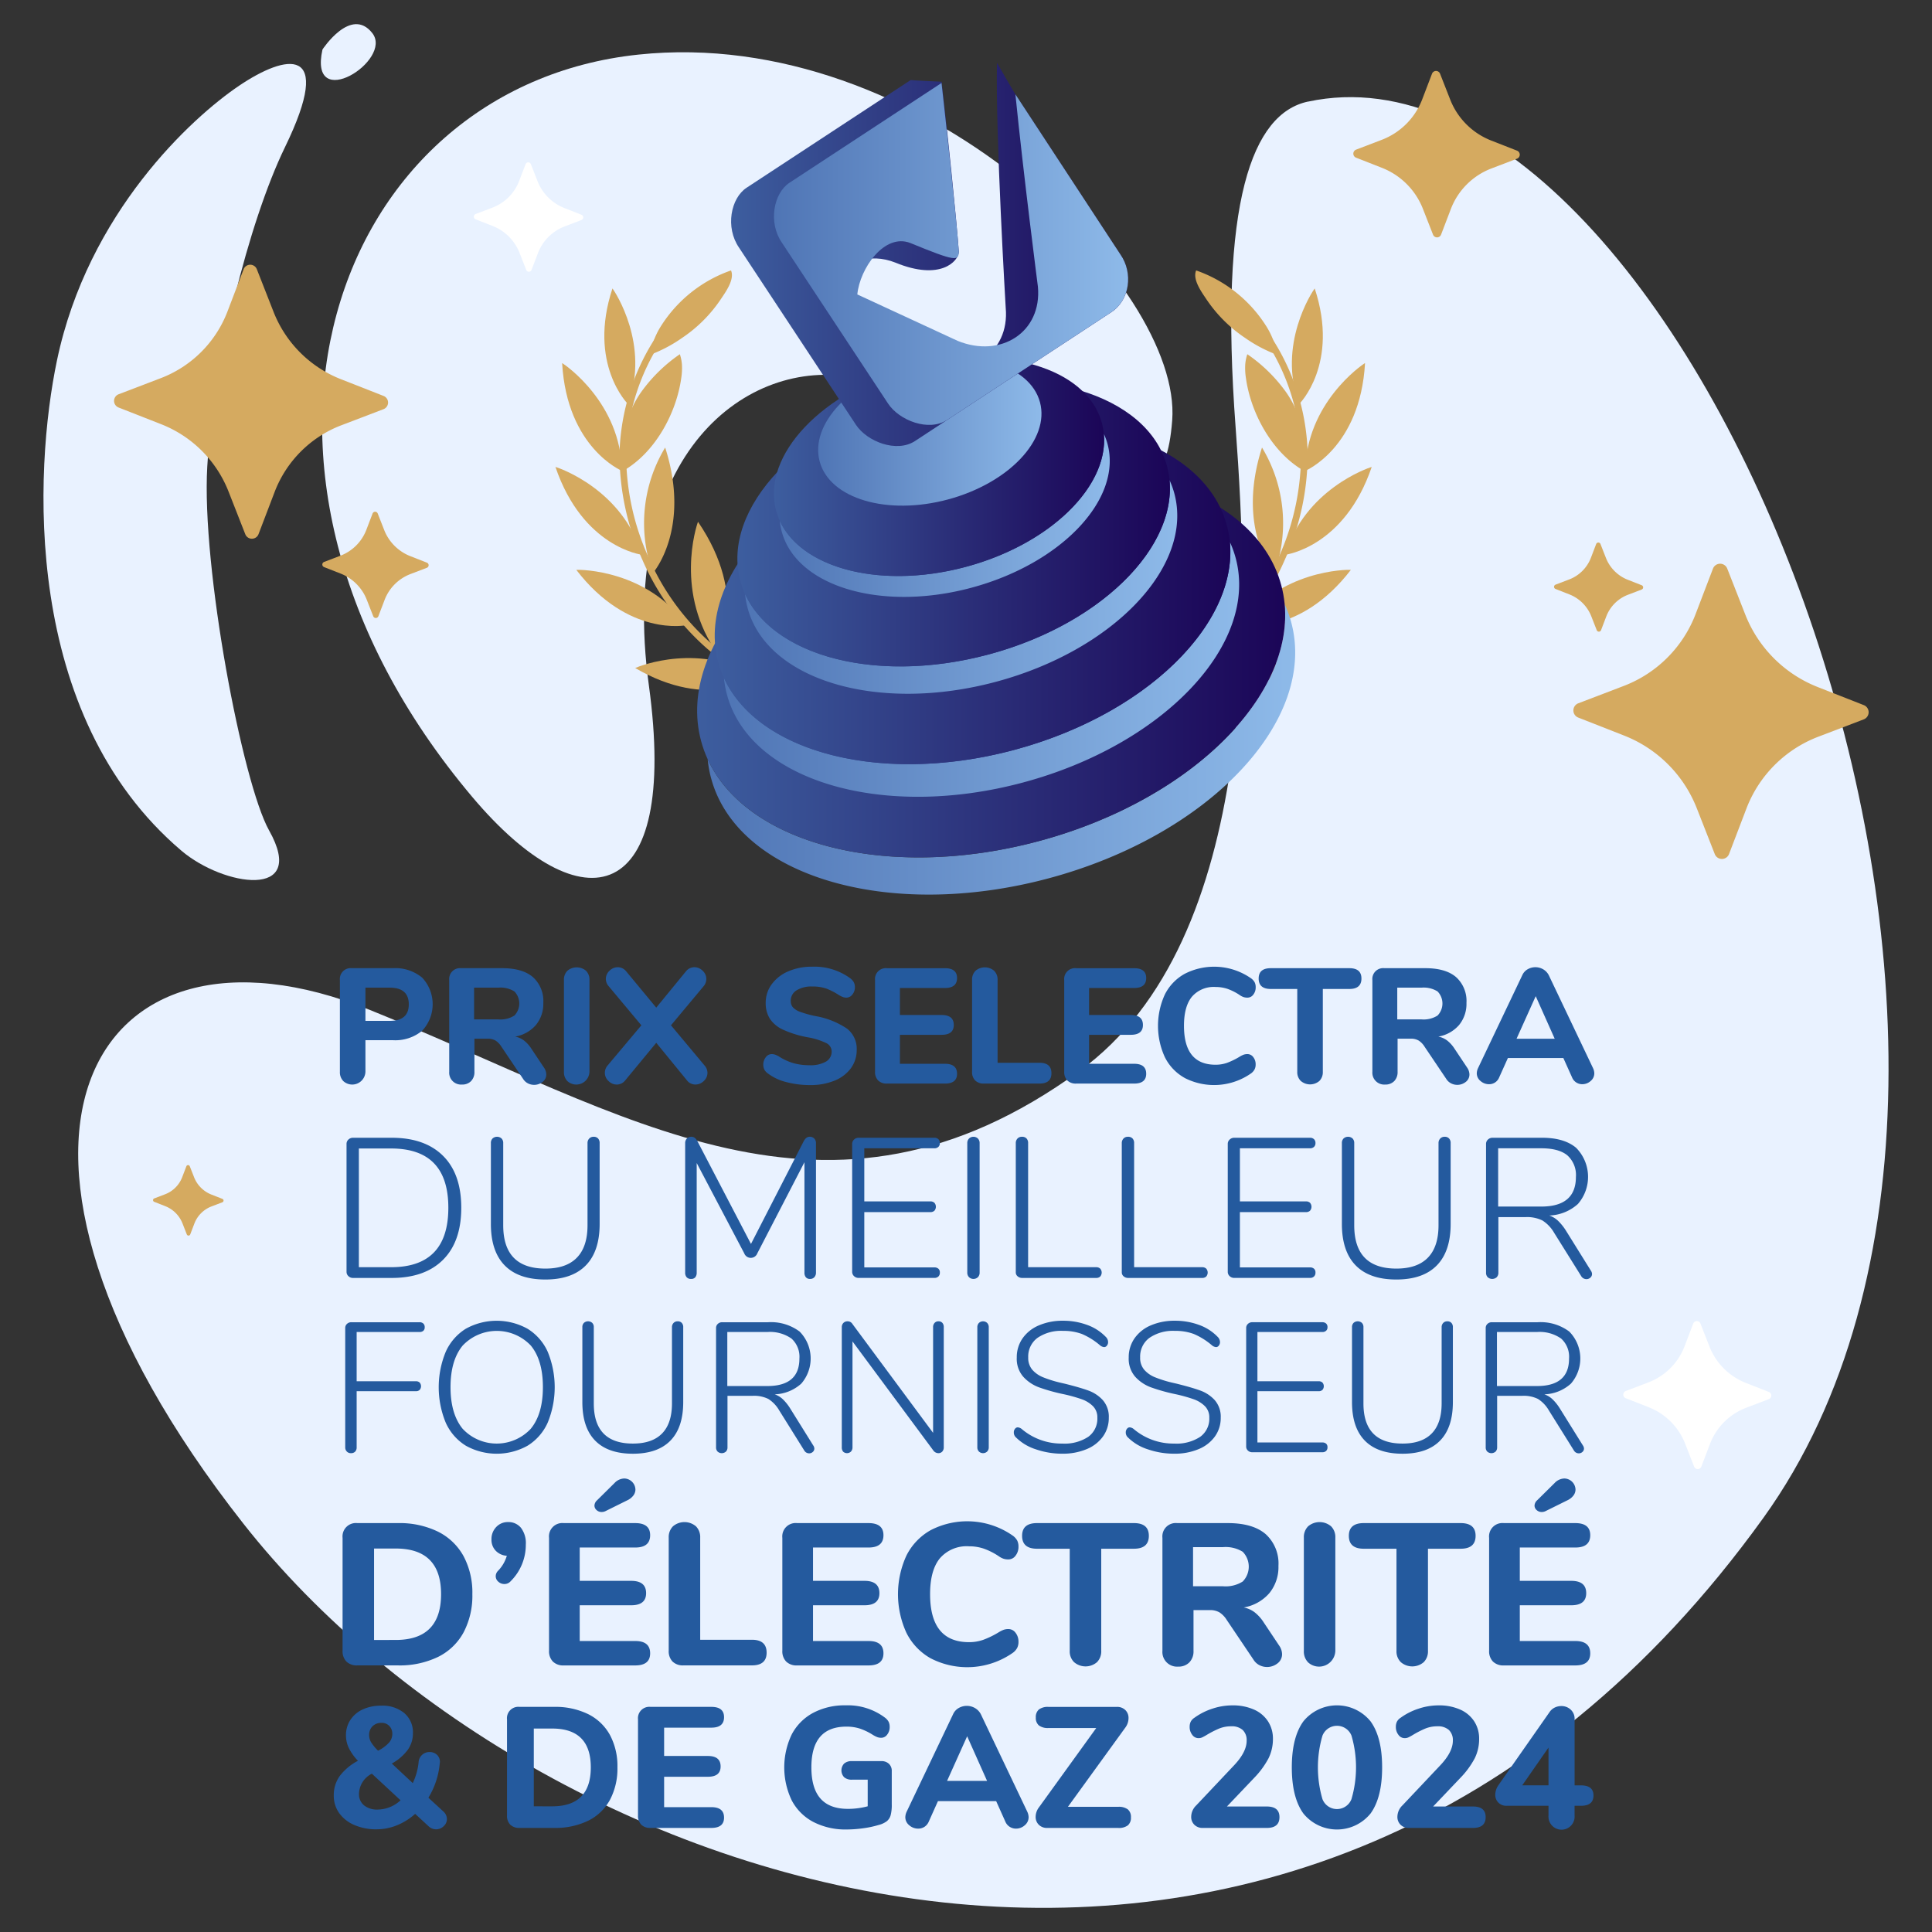 <?xml version="1.0" encoding="UTF-8"?>
<svg xmlns="http://www.w3.org/2000/svg" xmlns:xlink="http://www.w3.org/1999/xlink" id="Calque_1" data-name="Calque 1" viewBox="0 0 400 400">
  <rect x="0" y="0" width="400" height="400" fill="#333333" stroke="none"/>
  <defs>
    <style>.cls-1{fill:#e9f2ff;}.cls-2{fill:#d5aa60;}.cls-3{fill:url(#Dégradé_sans_nom_5);}.cls-4{fill:url(#Dégradé_sans_nom_7);}.cls-5{fill:url(#Dégradé_sans_nom_5-2);}.cls-6{fill:url(#Dégradé_sans_nom_7-2);}.cls-7{fill:url(#Dégradé_sans_nom_5-3);}.cls-8{fill:url(#Dégradé_sans_nom_7-3);}.cls-9{fill:url(#Dégradé_sans_nom_5-4);}.cls-10{fill:url(#Dégradé_sans_nom_7-4);}.cls-11{fill:url(#Dégradé_sans_nom_5-5);}.cls-12{fill:url(#Dégradé_sans_nom_7-5);}.cls-13{fill:url(#Dégradé_sans_nom_5-6);}.cls-14{fill:#245a9e;}.cls-15{fill:#fff;}</style>
    <linearGradient id="Dégradé_sans_nom_5" x1="146.515" y1="155.146" x2="268.155" y2="155.146" gradientUnits="userSpaceOnUse">
      <stop offset="0" stop-color="#4f75b5"></stop>
      <stop offset="1" stop-color="#8ebae9"></stop>
    </linearGradient>
    <linearGradient id="Dégradé_sans_nom_7" x1="144.334" y1="137.274" x2="266.085" y2="137.274" gradientUnits="userSpaceOnUse">
      <stop offset="0" stop-color="#3d5e9f"></stop>
      <stop offset="1" stop-color="#1b0557"></stop>
    </linearGradient>
    <linearGradient id="Dégradé_sans_nom_5-2" x1="149.887" y1="138.596" x2="256.547" y2="138.596" xlink:href="#Dégradé_sans_nom_5"></linearGradient>
    <linearGradient id="Dégradé_sans_nom_7-2" x1="147.975" y1="122.924" x2="254.732" y2="122.924" xlink:href="#Dégradé_sans_nom_7"></linearGradient>
    <linearGradient id="Dégradé_sans_nom_5-3" x1="154.271" y1="121.519" x2="243.742" y2="121.519" xlink:href="#Dégradé_sans_nom_5"></linearGradient>
    <linearGradient id="Dégradé_sans_nom_7-3" x1="152.667" y1="108.373" x2="242.219" y2="108.373" xlink:href="#Dégradé_sans_nom_7"></linearGradient>
    <linearGradient id="Dégradé_sans_nom_5-4" x1="161.447" y1="106.694" x2="229.762" y2="106.694" xlink:href="#Dégradé_sans_nom_5"></linearGradient>
    <linearGradient id="Dégradé_sans_nom_7-4" x1="160.222" y1="96.656" x2="228.6" y2="96.656" xlink:href="#Dégradé_sans_nom_7"></linearGradient>
    <linearGradient id="Dégradé_sans_nom_5-5" x1="169.385" y1="89.407" x2="215.625" y2="89.407" xlink:href="#Dégradé_sans_nom_5"></linearGradient>
    <linearGradient id="Dégradé_sans_nom_7-5" x1="151.367" y1="52.672" x2="233.567" y2="52.672" xlink:href="#Dégradé_sans_nom_7"></linearGradient>
    <linearGradient id="Dégradé_sans_nom_5-6" x1="160.241" y1="52.575" x2="233.567" y2="52.575" xlink:href="#Dégradé_sans_nom_5"></linearGradient>
  </defs>
  <title>400x400_prix-selectra-2024</title>
  <path class="cls-1" d="M270.8,21.031C259.3,23.5,252.311,41.571,255.829,88.6c2.79,37.275,5.212,105.918-32.356,133.158-52.265,37.9-93.346,8.932-146.914-12.67-58.011-23.394-87.939,27.8-26.158,106.378s219.62,130.921,314.7-1.225c70.329-97.753-16.522-309.891-94.293-293.2"></path>
  <path class="cls-1" d="M11.794,74.627c-4.746,22.661-7.334,73.4,25.785,101.518,8.668,7.358,26.223,10.186,18.136-4.208-5.5-9.79-14.03-54.5-12.8-75.35S51.386,46.142,59,30.473c10.388-21.366.22-19.29-9.525-12.708S18.208,44,11.794,74.627"></path>
  <path class="cls-1" d="M66.766,10.246s5.89-9.021,10.31-3.4-13.276,16.765-10.31,3.4"></path>
  <path class="cls-1" d="M134.342,141.89C127.73,93.6,155.033,73.908,176.834,78.164c47.519,9.279,63.723,36.565,65.856,8.876S190.6,5.13,132.158,11.305C69.124,17.965,40.112,96.576,97.774,164.994c22.786,27.034,42.85,22.776,36.568-23.1"></path>
  <path class="cls-2" d="M223.637,142.6a.685.685,0,0,1,.345-1.322c9.893,1.763,19.46-.994,27.667-7.974a50.36,50.36,0,0,0,13.115-17.99,51.883,51.883,0,0,0,4.6-21.561A44.843,44.843,0,0,0,261.69,70a.685.685,0,0,1,1.147-.751,46.208,46.208,0,0,1,7.9,24.483,53.261,53.261,0,0,1-4.721,22.136,51.736,51.736,0,0,1-13.48,18.479c-8.529,7.254-18.486,10.117-28.8,8.28A.69.69,0,0,1,223.637,142.6Z"></path>
  <path class="cls-2" d="M234.807,142.315s-2.715-12.014,11.09-22.979C245.973,120.2,246.1,134.044,234.807,142.315Z"></path>
  <path class="cls-2" d="M242.05,140.327s10.216,6.88,25.436-2.018C266.7,137.923,253.849,132.791,242.05,140.327Z"></path>
  <path class="cls-2" d="M256.885,129.44s12.056,2.521,22.8-11.46C278.813,117.917,264.972,118.011,256.885,129.44Z"></path>
  <path class="cls-2" d="M266.1,114.854s12.226-1.488,17.9-18.178C283.156,96.9,270.081,101.432,266.1,114.854Z"></path>
  <path class="cls-2" d="M270.238,97.481s11.38-4.71,12.378-22.312C281.863,75.607,270.481,83.482,270.238,97.481Z"></path>
  <path class="cls-2" d="M268.981,83.659s8.387-8.305,3.215-23.942C271.684,60.377,264.383,71.428,268.981,83.659Z"></path>
  <path class="cls-2" d="M250.292,135.547s-6.5-11.877,4.193-27.515C254.841,108.922,259.428,122.928,250.292,135.547Z"></path>
  <path class="cls-2" d="M263.831,118.658s-7.986-9.073-2.546-26A30.269,30.269,0,0,1,263.831,118.658Z"></path>
  <path class="cls-2" d="M266.2,81.1a32.352,32.352,0,0,0-7.957-7.763,8.775,8.775,0,0,0-.433,2.177,13.34,13.34,0,0,0,.144,2.749c1.009,7.276,5.379,15.352,11.89,19.144a13.64,13.64,0,0,0,.131-2.881A20.732,20.732,0,0,0,266.2,81.1Z"></path>
  <path class="cls-2" d="M262.186,67.567A28.082,28.082,0,0,0,247.651,55.99c-.792,1.827,1.08,4.414,2.037,5.842a29.189,29.189,0,0,0,8.068,8.11,29.514,29.514,0,0,0,6.684,3.526.247.247,0,0,0,.211.006c.088-.057.069-.189.038-.29-.238-.795-.649-1.525-.917-2.31A15.929,15.929,0,0,0,262.186,67.567Z"></path>
  <path class="cls-2" d="M175.363,142.6a.685.685,0,0,0-.345-1.322c-9.893,1.763-19.46-.994-27.667-7.974a50.36,50.36,0,0,1-13.115-17.99,51.883,51.883,0,0,1-4.6-21.561A44.843,44.843,0,0,1,137.31,70a.685.685,0,0,0-1.147-.751,46.208,46.208,0,0,0-7.9,24.483,53.261,53.261,0,0,0,4.721,22.136,51.736,51.736,0,0,0,13.48,18.479c8.529,7.254,18.486,10.117,28.8,8.28A.69.69,0,0,0,175.363,142.6Z"></path>
  <path class="cls-2" d="M164.193,142.315s2.715-12.014-11.09-22.979C153.027,120.2,152.9,134.044,164.193,142.315Z"></path>
  <path class="cls-2" d="M156.95,140.327s-10.216,6.88-25.436-2.018C132.3,137.923,145.151,132.791,156.95,140.327Z"></path>
  <path class="cls-2" d="M142.115,129.44s-12.056,2.521-22.8-11.46C120.187,117.917,134.028,118.011,142.115,129.44Z"></path>
  <path class="cls-2" d="M132.9,114.854s-12.226-1.488-17.9-18.178C115.844,96.9,128.919,101.432,132.9,114.854Z"></path>
  <path class="cls-2" d="M128.762,97.481s-11.38-4.71-12.378-22.312C117.137,75.607,128.519,83.482,128.762,97.481Z"></path>
  <path class="cls-2" d="M130.019,83.659s-8.387-8.305-3.215-23.942C127.316,60.377,134.617,71.428,130.019,83.659Z"></path>
  <path class="cls-2" d="M148.708,135.547s6.5-11.877-4.193-27.515C144.159,108.922,139.572,122.928,148.708,135.547Z"></path>
  <path class="cls-2" d="M135.169,118.658s7.986-9.073,2.546-26A30.269,30.269,0,0,0,135.169,118.658Z"></path>
  <path class="cls-2" d="M132.8,81.1a32.352,32.352,0,0,1,7.957-7.763,8.775,8.775,0,0,1,.433,2.177,13.34,13.34,0,0,1-.144,2.749c-1.009,7.276-5.379,15.352-11.89,19.144a13.64,13.64,0,0,1-.131-2.881A20.732,20.732,0,0,1,132.8,81.1Z"></path>
  <path class="cls-2" d="M136.814,67.567A28.082,28.082,0,0,1,151.349,55.99c.792,1.827-1.08,4.414-2.037,5.842a29.189,29.189,0,0,1-8.068,8.11,29.514,29.514,0,0,1-6.684,3.526.247.247,0,0,1-.211.006c-.088-.057-.069-.189-.038-.29.238-.795.649-1.525.917-2.31A15.929,15.929,0,0,1,136.814,67.567Z"></path>
  <path class="cls-3" d="M215.113,174.131c31.049-8.343,52.706-29.669,50.858-49.056a23.759,23.759,0,0,1,1.363,3.761c5.469,20.354-16.985,44.081-50.152,52.993s-64.49-.364-69.959-20.718a23.953,23.953,0,0,1-.708-3.937c8.12,17.7,37.549,25.3,68.6,16.957"></path>
  <path class="cls-4" d="M145.154,153.412c5.47,20.356,36.792,29.633,69.96,20.721s55.62-32.639,50.15-53S228.473,91.5,195.306,100.416s-55.622,32.639-50.152,53"></path>
  <path class="cls-5" d="M210.038,155.242c27.225-7.316,46.215-26.015,44.6-43.014a20.833,20.833,0,0,1,1.195,3.3c4.8,17.847-14.893,38.652-43.976,46.467s-56.548-.319-61.344-18.166a21,21,0,0,1-.621-3.452c7.12,15.522,32.925,22.184,60.15,14.868"></path>
  <path class="cls-6" d="M148.694,137.075c4.8,17.849,32.261,25.984,61.344,18.169s48.77-28.619,43.974-46.469S221.752,82.79,192.67,90.605s-48.772,28.62-43.975,46.469"></path>
  <path class="cls-7" d="M204.728,135.483c22.838-6.137,38.768-21.822,37.408-36.082a17.476,17.476,0,0,1,1,2.766c4.023,14.971-12.493,32.423-36.889,38.978s-47.435-.268-51.458-15.239a17.618,17.618,0,0,1-.521-2.9c5.973,13.02,27.619,18.609,50.457,12.472"></path>
  <path class="cls-8" d="M153.27,120.243c4.023,14.973,27.062,21.8,51.458,15.241s40.91-24.007,36.887-38.98-27.061-21.8-51.457-15.241-40.912,24.008-36.888,38.98"></path>
  <path class="cls-9" d="M199.973,117.356c17.438-4.686,29.6-16.662,28.563-27.551a13.344,13.344,0,0,1,.765,2.112c3.072,11.431-9.539,24.756-28.166,29.762s-36.219-.2-39.29-11.635a13.452,13.452,0,0,1-.4-2.211c4.56,9.942,21.088,14.209,38.526,9.523"></path>
  <path class="cls-10" d="M160.683,105.719c3.072,11.432,20.663,16.642,39.291,11.637s31.237-18.331,28.165-29.763-20.662-16.643-39.29-11.637-31.238,18.331-28.166,29.763"></path>
  <path class="cls-11" d="M169.7,95.536c2.077,7.731,13.973,11.254,26.57,7.87s21.124-12.4,19.047-20.127-13.973-11.255-26.57-7.87S167.619,87.8,169.7,95.536"></path>
  <path class="cls-12" d="M208.222,63.737c.866,9.4-7.676,14.868-16.635,11.2L174.1,59.394c.5-5.314,5.88-7.159,11.3-5.016,9.343,3.842,13.039-.321,13.118-2.225-.368-5.594-2.555-26.9-3.561-35.232,0,0-6.4-.3-6.411-.35l-33.975,22.3c-3.26,2.139-4.466,8.2-1.551,12.416l24.187,36.655c2.3,3.48,8.415,5.876,12.234,3.369L230.1,64.622c3.819-2.506,4.531-8.1,1.879-11.919L210.231,19.534c-.065,0-3.815-6.534-3.815-6.534-.334,14.745,1.806,50.737,1.806,50.737"></path>
  <path class="cls-13" d="M214.888,59.363c.866,9.4-7.676,14.868-16.635,11.2L177.5,60.96c.5-5.314,5.582-12.782,11-10.638,9.343,3.842,9.94,3.735,10.018,1.832-.458-6.966-3.551-34.714-3.589-34.974L163.445,37.841c-3.26,2.139-4.466,8.2-1.551,12.416l21.977,33.307c2.3,3.48,8.415,5.876,12.234,3.369l34-22.311c3.819-2.506,4.531-8.1,1.879-11.919L210.231,19.534c1.642,16.447,4.657,39.829,4.657,39.829"></path>
  <path class="cls-14" d="M71.084,223.832a2.61,2.61,0,0,1-.712-1.932V202.926a2.243,2.243,0,0,1,2.474-2.474h8.5a8.708,8.708,0,0,1,6.065,1.966,8.031,8.031,0,0,1,0,10.978,8.707,8.707,0,0,1-6.065,1.965H75.659v6.54a2.735,2.735,0,0,1-4.574,1.932Zm9.589-12.47q3.964,0,3.964-3.422,0-3.456-3.964-3.456H75.659v6.878Z"></path>
  <path class="cls-14" d="M113.1,222.442a1.908,1.908,0,0,1-.762,1.559,2.826,2.826,0,0,1-3.033.3,2.549,2.549,0,0,1-1.016-.948l-4.473-6.642a4.017,4.017,0,0,0-1.22-1.271,3.108,3.108,0,0,0-1.626-.39H98.225V221.9a2.648,2.648,0,0,1-.695,1.932,2.509,2.509,0,0,1-1.88.711,2.455,2.455,0,0,1-2.643-2.643V202.926a2.243,2.243,0,0,1,2.474-2.474h8.5q4.2,0,6.353,1.847a6.649,6.649,0,0,1,2.151,5.337,6.906,6.906,0,0,1-1.524,4.574,7.322,7.322,0,0,1-4.3,2.405,4.456,4.456,0,0,1,1.813.8,6.809,6.809,0,0,1,1.542,1.711l2.575,3.862A2.588,2.588,0,0,1,113.1,222.442Zm-6.607-12.181a3.58,3.58,0,0,0,0-5,5.455,5.455,0,0,0-3.287-.779H98.157v6.573h5.049A5.369,5.369,0,0,0,106.492,210.262Z"></path>
  <path class="cls-14" d="M117.47,223.832a2.61,2.61,0,0,1-.712-1.932V202.892a2.565,2.565,0,0,1,.712-1.9,2.977,2.977,0,0,1,3.863,0,2.567,2.567,0,0,1,.711,1.9V221.9a2.735,2.735,0,0,1-4.574,1.932Z"></path>
  <path class="cls-14" d="M146.474,222.1a2.292,2.292,0,0,1-.763,1.711,2.452,2.452,0,0,1-1.745.729,2.18,2.18,0,0,1-1.728-.847l-6.37-7.793L129.43,223.7a2.247,2.247,0,0,1-1.728.847,2.414,2.414,0,0,1-1.711-.729,2.292,2.292,0,0,1-.763-1.711,2.347,2.347,0,0,1,.61-1.559l6.946-8.268-6.709-8.03a2.361,2.361,0,0,1-.644-1.559,2.291,2.291,0,0,1,.762-1.711,2.417,2.417,0,0,1,1.711-.729,2.247,2.247,0,0,1,1.762.881l6.2,7.488L142,201.13a2.245,2.245,0,0,1,1.762-.881,2.418,2.418,0,0,1,1.711.729,2.293,2.293,0,0,1,.762,1.711,2.341,2.341,0,0,1-.61,1.559l-6.709,8.03,6.912,8.268A2.365,2.365,0,0,1,146.474,222.1Z"></path>
  <path class="cls-14" d="M162.737,224.018a10.386,10.386,0,0,1-3.761-1.778,2.364,2.364,0,0,1-.729-.8,2.5,2.5,0,0,1,.305-2.558,1.53,1.53,0,0,1,1.2-.644,2.29,2.29,0,0,1,.729.118,4.586,4.586,0,0,1,.864.424,11.409,11.409,0,0,0,2.948,1.338,11.965,11.965,0,0,0,3.287.424A6.466,6.466,0,0,0,171,219.8a2.378,2.378,0,0,0,1.186-2.135,1.921,1.921,0,0,0-1.1-1.694,14.2,14.2,0,0,0-3.914-1.22,21.689,21.689,0,0,1-5.032-1.559,6.519,6.519,0,0,1-2.745-2.271,5.99,5.99,0,0,1-.864-3.286,6.4,6.4,0,0,1,1.237-3.847,8.2,8.2,0,0,1,3.422-2.676,12.073,12.073,0,0,1,4.93-.966,12.6,12.6,0,0,1,7.929,2.405,2.716,2.716,0,0,1,.729.83,2.227,2.227,0,0,1,.22,1.034,2.288,2.288,0,0,1-.525,1.49,1.529,1.529,0,0,1-1.2.644,2.274,2.274,0,0,1-.695-.1,4.745,4.745,0,0,1-.9-.44,14.3,14.3,0,0,0-2.558-1.321,8.521,8.521,0,0,0-2.965-.44,5.776,5.776,0,0,0-3.252.8,2.5,2.5,0,0,0-1.186,2.186,1.964,1.964,0,0,0,.458,1.339,3.8,3.8,0,0,0,1.524.932,23.132,23.132,0,0,0,3.033.847,16.849,16.849,0,0,1,6.624,2.609,5.268,5.268,0,0,1,2.016,4.371,6.363,6.363,0,0,1-1.2,3.829,7.76,7.76,0,0,1-3.389,2.574,13.027,13.027,0,0,1-5.065.915A18.909,18.909,0,0,1,162.737,224.018Z"></path>
  <path class="cls-14" d="M181.813,223.7a2.475,2.475,0,0,1-.644-1.83v-18.94a2.243,2.243,0,0,1,2.474-2.474h11.995q2.508,0,2.508,2.033,0,2.067-2.508,2.066h-9.317v5.591h8.64q2.508,0,2.508,2.067,0,2.033-2.508,2.032h-8.64v6h9.317q2.508,0,2.508,2.066,0,2.033-2.508,2.033H183.642A2.475,2.475,0,0,1,181.813,223.7Z"></path>
  <path class="cls-14" d="M201.9,223.7a2.472,2.472,0,0,1-.644-1.83V202.892a2.568,2.568,0,0,1,.711-1.9,2.978,2.978,0,0,1,3.863,0,2.568,2.568,0,0,1,.711,1.9v17.146h8.675q2.473,0,2.473,2.168,0,2.134-2.473,2.135H203.734A2.476,2.476,0,0,1,201.9,223.7Z"></path>
  <path class="cls-14" d="M220.98,223.7a2.472,2.472,0,0,1-.644-1.83v-18.94a2.243,2.243,0,0,1,2.474-2.474H234.8q2.508,0,2.508,2.033,0,2.067-2.508,2.066h-9.317v5.591h8.64q2.508,0,2.508,2.067,0,2.033-2.508,2.032h-8.64v6H234.8q2.508,0,2.508,2.066,0,2.033-2.508,2.033H222.811A2.476,2.476,0,0,1,220.98,223.7Z"></path>
  <path class="cls-14" d="M245.241,223.154a10.032,10.032,0,0,1-4.066-4.27,15.545,15.545,0,0,1,0-12.994,10.055,10.055,0,0,1,4.066-4.252,13.35,13.35,0,0,1,13.824.948,2.529,2.529,0,0,1,.711.813,2.257,2.257,0,0,1,.2,1.017,2.374,2.374,0,0,1-.492,1.508,1.478,1.478,0,0,1-1.2.626,2.627,2.627,0,0,1-.83-.118,3.265,3.265,0,0,1-.8-.424,11.41,11.41,0,0,0-2.507-1.271,7.7,7.7,0,0,0-2.474-.39,5.947,5.947,0,0,0-4.9,2.017q-1.644,2.016-1.643,6.014,0,8.065,6.539,8.064a7.164,7.164,0,0,0,2.372-.39,14.99,14.99,0,0,0,2.608-1.271,4.868,4.868,0,0,1,.848-.424,2.351,2.351,0,0,1,.779-.118,1.479,1.479,0,0,1,1.2.627,2.372,2.372,0,0,1,.492,1.508,2.222,2.222,0,0,1-.221,1.033,2.514,2.514,0,0,1-.694.8,13.353,13.353,0,0,1-13.824.949Z"></path>
  <path class="cls-14" d="M269.314,223.8a2.532,2.532,0,0,1-.729-1.9V204.756H263.1q-2.508,0-2.507-2.169,0-2.134,2.507-2.135h16.265q2.506,0,2.507,2.135,0,2.169-2.507,2.169h-5.489V221.9a2.563,2.563,0,0,1-.712,1.9,2.956,2.956,0,0,1-3.846,0Z"></path>
  <path class="cls-14" d="M304.231,222.442a1.91,1.91,0,0,1-.763,1.559,2.825,2.825,0,0,1-3.032.3,2.541,2.541,0,0,1-1.017-.948l-4.473-6.642a4.022,4.022,0,0,0-1.22-1.271,3.109,3.109,0,0,0-1.627-.39h-2.744V221.9a2.647,2.647,0,0,1-.694,1.932,2.512,2.512,0,0,1-1.881.711,2.454,2.454,0,0,1-2.643-2.643V202.926a2.243,2.243,0,0,1,2.474-2.474h8.5q4.2,0,6.354,1.847a6.648,6.648,0,0,1,2.151,5.337,6.9,6.9,0,0,1-1.524,4.574,7.32,7.32,0,0,1-4.3,2.405,4.463,4.463,0,0,1,1.813.8,6.807,6.807,0,0,1,1.541,1.711l2.575,3.862A2.589,2.589,0,0,1,304.231,222.442Zm-6.607-12.181a3.58,3.58,0,0,0,0-5,5.455,5.455,0,0,0-3.287-.779h-5.048v6.573h5.048A5.37,5.37,0,0,0,297.624,210.262Z"></path>
  <path class="cls-14" d="M330.084,222.205a2.051,2.051,0,0,1-.763,1.609,2.588,2.588,0,0,1-1.745.661,2.284,2.284,0,0,1-1.22-.356,2.247,2.247,0,0,1-.881-1.066l-1.8-4H312.193l-1.8,4a2.281,2.281,0,0,1-.864,1.066,2.252,2.252,0,0,1-1.236.356,2.651,2.651,0,0,1-1.762-.661,2.032,2.032,0,0,1-.779-1.609,2.718,2.718,0,0,1,.271-1.084l9.148-19.212a2.656,2.656,0,0,1,1.118-1.237,3.217,3.217,0,0,1,3.22.017,3,3,0,0,1,1.151,1.22l9.148,19.212A2.721,2.721,0,0,1,330.084,222.205Zm-8.2-7.149-3.93-8.81-3.965,8.81Z"></path>
  <path class="cls-14" d="M72.137,264.214a1.2,1.2,0,0,1-.391-.906v-26.47a1.2,1.2,0,0,1,.391-.906,1.352,1.352,0,0,1,.967-.37h7.987q6.875,0,10.642,3.746T95.5,250.052q0,7-3.767,10.766t-10.642,3.767H73.1A1.352,1.352,0,0,1,72.137,264.214Zm8.831-1.853q11.856,0,11.856-12.31,0-12.267-11.856-12.268H74.3v24.577Z"></path>
  <path class="cls-14" d="M104.494,261.99q-2.862-2.922-2.861-8.6V236.673a1.307,1.307,0,0,1,.35-.968,1.4,1.4,0,0,1,1.853,0,1.309,1.309,0,0,1,.35.968v17q0,8.975,8.728,8.975,4.322,0,6.525-2.265t2.2-6.71v-17a1.325,1.325,0,0,1,.35-.947,1.213,1.213,0,0,1,.926-.37,1.188,1.188,0,0,1,.906.35,1.357,1.357,0,0,1,.329.968v16.714q0,5.681-2.861,8.6t-8.377,2.923Q107.355,264.913,104.494,261.99Z"></path>
  <path class="cls-14" d="M168.59,235.726a1.327,1.327,0,0,1,.35.947v26.8a1.371,1.371,0,0,1-.329.946,1.151,1.151,0,0,1-.906.371,1.054,1.054,0,0,1-.865-.351,1.475,1.475,0,0,1-.288-.967V240.625L156.8,259.479a1.448,1.448,0,0,1-2.717,0l-9.839-18.69v22.684a1.478,1.478,0,0,1-.288.967,1.056,1.056,0,0,1-.865.351,1.169,1.169,0,0,1-.926-.351,1.409,1.409,0,0,1-.309-.967v-26.8a1.325,1.325,0,0,1,.35-.947,1.265,1.265,0,0,1,.967-.37q.741,0,1.235.947l11.074,21.242L166.388,236.3q.494-.948,1.235-.947A1.266,1.266,0,0,1,168.59,235.726Z"></path>
  <path class="cls-14" d="M176.823,264.214a1.2,1.2,0,0,1-.391-.906v-26.47a1.2,1.2,0,0,1,.391-.906,1.352,1.352,0,0,1,.967-.37h15.643a1.188,1.188,0,0,1,.844.288,1.067,1.067,0,0,1,.309.823,1.013,1.013,0,0,1-.309.782,1.184,1.184,0,0,1-.844.288h-14.49v10.991h13.668a1.2,1.2,0,0,1,.844.288,1.254,1.254,0,0,1,0,1.647,1.19,1.19,0,0,1-.844.288H178.943V262.4h14.49a1.241,1.241,0,0,1,.844.268,1,1,0,0,1,.309.8,1.066,1.066,0,0,1-.309.823,1.184,1.184,0,0,1-.844.288H177.791A1.352,1.352,0,0,1,176.823,264.214Z"></path>
  <path class="cls-14" d="M200.617,264.419a1.321,1.321,0,0,1-.35-.946v-26.8a1.325,1.325,0,0,1,.35-.947,1.344,1.344,0,0,1,1.853,0,1.325,1.325,0,0,1,.351.947v26.8a1.321,1.321,0,0,1-.351.946,1.342,1.342,0,0,1-1.853,0Z"></path>
  <path class="cls-14" d="M210.7,264.255a1.031,1.031,0,0,1-.392-.823V236.673a1.325,1.325,0,0,1,.35-.947,1.214,1.214,0,0,1,.927-.37,1.24,1.24,0,0,1,.946.35,1.355,1.355,0,0,1,.33.968v25.688h14.079a1.187,1.187,0,0,1,.844.288,1.252,1.252,0,0,1,0,1.646,1.187,1.187,0,0,1-.844.288H211.629A1.387,1.387,0,0,1,210.7,264.255Z"></path>
  <path class="cls-14" d="M232.646,264.255a1.031,1.031,0,0,1-.392-.823V236.673a1.325,1.325,0,0,1,.35-.947,1.214,1.214,0,0,1,.927-.37,1.24,1.24,0,0,1,.946.35,1.355,1.355,0,0,1,.33.968v25.688h14.079a1.187,1.187,0,0,1,.844.288,1.252,1.252,0,0,1,0,1.646,1.187,1.187,0,0,1-.844.288H233.571A1.387,1.387,0,0,1,232.646,264.255Z"></path>
  <path class="cls-14" d="M254.587,264.214a1.2,1.2,0,0,1-.392-.906v-26.47a1.2,1.2,0,0,1,.392-.906,1.348,1.348,0,0,1,.967-.37H271.2a1.192,1.192,0,0,1,.844.288,1.071,1.071,0,0,1,.309.823,1.017,1.017,0,0,1-.309.782,1.187,1.187,0,0,1-.844.288h-14.49v10.991h13.667a1.192,1.192,0,0,1,.844.288,1.254,1.254,0,0,1,0,1.647,1.187,1.187,0,0,1-.844.288H256.707V262.4H271.2a1.244,1.244,0,0,1,.844.268,1,1,0,0,1,.309.8,1.069,1.069,0,0,1-.309.823,1.187,1.187,0,0,1-.844.288H255.554A1.348,1.348,0,0,1,254.587,264.214Z"></path>
  <path class="cls-14" d="M280.686,261.99q-2.862-2.922-2.861-8.6V236.673a1.308,1.308,0,0,1,.351-.968,1.4,1.4,0,0,1,1.853,0,1.311,1.311,0,0,1,.35.968v17q0,8.975,8.728,8.975,4.323,0,6.524-2.265t2.2-6.71v-17a1.325,1.325,0,0,1,.35-.947,1.212,1.212,0,0,1,.926-.37,1.187,1.187,0,0,1,.906.35,1.359,1.359,0,0,1,.329.968v16.714q0,5.681-2.861,8.6t-8.377,2.923Q283.547,264.913,280.686,261.99Z"></path>
  <path class="cls-14" d="M329.612,263.761a.977.977,0,0,1-.351.762,1.177,1.177,0,0,1-.8.309,1.257,1.257,0,0,1-1.111-.659l-5.558-8.892a7.382,7.382,0,0,0-2.449-2.594,7.208,7.208,0,0,0-3.479-.7h-5.64v11.485a1.305,1.305,0,0,1-.351.967,1.4,1.4,0,0,1-1.853,0,1.3,1.3,0,0,1-.35-.967V236.838a1.2,1.2,0,0,1,.392-.906,1.348,1.348,0,0,1,.967-.37h10.251q4.569,0,7.039,2.079a8.556,8.556,0,0,1,.371,11.629,9.3,9.3,0,0,1-5.929,2.388,4.99,4.99,0,0,1,1.812,1.091,10.843,10.843,0,0,1,1.688,2.12l5.1,8.192A1.281,1.281,0,0,1,329.612,263.761Zm-10.5-13.956q7.163,0,7.163-6.134a5.461,5.461,0,0,0-1.771-4.467q-1.77-1.46-5.393-1.461h-8.933V249.8Z"></path>
  <path class="cls-14" d="M71.8,300.518a1.226,1.226,0,0,1-.325-.879v-24.7a1.112,1.112,0,0,1,.363-.84,1.252,1.252,0,0,1,.9-.344H86.86a1.1,1.1,0,0,1,.783.268.993.993,0,0,1,.287.764.931.931,0,0,1-.287.744,1.153,1.153,0,0,1-.783.248H73.842v10.193H86.1a1.1,1.1,0,0,1,.783.268,1.161,1.161,0,0,1,0,1.526,1.1,1.1,0,0,1-.783.268H73.842v11.605a1.257,1.257,0,0,1-.306.9,1.15,1.15,0,0,1-.878.324A1.126,1.126,0,0,1,71.8,300.518Z"></path>
  <path class="cls-14" d="M96.443,299.314a10.761,10.761,0,0,1-4.161-4.772,19.242,19.242,0,0,1,0-14.659,10.809,10.809,0,0,1,4.142-4.772,13.176,13.176,0,0,1,12.809,0,10.79,10.79,0,0,1,4.162,4.753,19.291,19.291,0,0,1,0,14.679,10.768,10.768,0,0,1-4.162,4.772,13.139,13.139,0,0,1-12.79,0Zm13.438-3.493q2.52-3.054,2.52-8.628t-2.5-8.609a9.713,9.713,0,0,0-14.125.02q-2.5,3.054-2.5,8.59t2.5,8.609a9.65,9.65,0,0,0,14.106.019Z"></path>
  <path class="cls-14" d="M123.224,298.265q-2.654-2.71-2.653-7.979v-15.5a1.212,1.212,0,0,1,.325-.9,1.3,1.3,0,0,1,1.718,0,1.216,1.216,0,0,1,.325.9v15.767q0,8.323,8.093,8.323,4.009,0,6.051-2.1t2.042-6.223V274.786a1.228,1.228,0,0,1,.325-.879,1.126,1.126,0,0,1,.859-.343,1.1,1.1,0,0,1,.84.324,1.258,1.258,0,0,1,.305.9v15.5q0,5.268-2.653,7.979t-7.769,2.711Q125.877,300.976,123.224,298.265Z"></path>
  <path class="cls-14" d="M168.6,299.906a.905.905,0,0,1-.325.706,1.09,1.09,0,0,1-.744.287,1.167,1.167,0,0,1-1.031-.611l-5.154-8.246a6.84,6.84,0,0,0-2.271-2.405,6.677,6.677,0,0,0-3.226-.649h-5.23v10.651a1.214,1.214,0,0,1-.325.9,1.3,1.3,0,0,1-1.718,0,1.211,1.211,0,0,1-.325-.9v-24.7a1.112,1.112,0,0,1,.363-.84,1.252,1.252,0,0,1,.9-.344h9.506a9.873,9.873,0,0,1,6.528,1.928,7.937,7.937,0,0,1,.344,10.785,8.634,8.634,0,0,1-5.5,2.215,4.62,4.62,0,0,1,1.68,1.012,9.977,9.977,0,0,1,1.565,1.966l4.734,7.6A1.184,1.184,0,0,1,168.6,299.906Zm-9.735-12.942q6.643,0,6.643-5.688a5.063,5.063,0,0,0-1.642-4.142,7.748,7.748,0,0,0-5-1.355h-8.285v11.186Z"></path>
  <path class="cls-14" d="M195.111,273.889a1.308,1.308,0,0,1,.285.9v24.853a1.275,1.275,0,0,1-.3.879,1.068,1.068,0,0,1-.84.343,1.316,1.316,0,0,1-1.031-.572L176.5,277.726v21.913a1.273,1.273,0,0,1-.306.879,1.176,1.176,0,0,1-1.642.019,1.371,1.371,0,0,1-.267-.9V274.786a1.228,1.228,0,0,1,.325-.879,1.175,1.175,0,0,1,.9-.343,1.151,1.151,0,0,1,.993.572l16.684,22.524V274.786a1.277,1.277,0,0,1,.3-.879,1.022,1.022,0,0,1,.8-.343A1.039,1.039,0,0,1,195.111,273.889Z"></path>
  <path class="cls-14" d="M202.67,300.518a1.226,1.226,0,0,1-.324-.879V274.786a1.228,1.228,0,0,1,.324-.879,1.247,1.247,0,0,1,1.718,0,1.232,1.232,0,0,1,.324.879v24.853a1.23,1.23,0,0,1-.324.879,1.247,1.247,0,0,1-1.718,0Z"></path>
  <path class="cls-14" d="M214.5,300.078a10.288,10.288,0,0,1-4.1-2.424,1.38,1.38,0,0,1-.5-1.107,1.118,1.118,0,0,1,.248-.726.713.713,0,0,1,.554-.306,1.524,1.524,0,0,1,.878.382,12.7,12.7,0,0,0,8.361,2.979,8.914,8.914,0,0,0,5.363-1.394,4.617,4.617,0,0,0,1.891-3.951,3.249,3.249,0,0,0-.917-2.405,6.257,6.257,0,0,0-2.328-1.432,32.078,32.078,0,0,0-3.78-1.05,38.025,38.025,0,0,1-5.059-1.413,8.269,8.269,0,0,1-3.264-2.2,5.645,5.645,0,0,1-1.336-3.951,6.838,6.838,0,0,1,1.2-3.989A7.793,7.793,0,0,1,215.1,274.4a12.334,12.334,0,0,1,5-.955,14.211,14.211,0,0,1,4.963.859,10.013,10.013,0,0,1,3.856,2.462,1.538,1.538,0,0,1,.5,1.107,1.116,1.116,0,0,1-.248.726.711.711,0,0,1-.554.306,1.512,1.512,0,0,1-.878-.382,14.5,14.5,0,0,0-3.723-2.329,10.724,10.724,0,0,0-3.913-.649A8.6,8.6,0,0,0,214.79,277a4.8,4.8,0,0,0-1.908,4.047,3.746,3.746,0,0,0,.84,2.539,5.845,5.845,0,0,0,2.194,1.546,24.387,24.387,0,0,0,3.494,1.107l.992.229q3.092.765,4.887,1.413a7.507,7.507,0,0,1,3.035,2,5.2,5.2,0,0,1,1.24,3.646,6.537,6.537,0,0,1-1.2,3.874,7.768,7.768,0,0,1-3.4,2.635,12.7,12.7,0,0,1-5.021.936A16.659,16.659,0,0,1,214.5,300.078Z"></path>
  <path class="cls-14" d="M237.678,300.078a10.288,10.288,0,0,1-4.1-2.424,1.38,1.38,0,0,1-.5-1.107,1.118,1.118,0,0,1,.248-.726.713.713,0,0,1,.554-.306,1.524,1.524,0,0,1,.878.382,12.7,12.7,0,0,0,8.361,2.979,8.914,8.914,0,0,0,5.363-1.394,4.617,4.617,0,0,0,1.891-3.951,3.249,3.249,0,0,0-.917-2.405,6.257,6.257,0,0,0-2.328-1.432,32.078,32.078,0,0,0-3.78-1.05,38.025,38.025,0,0,1-5.059-1.413,8.269,8.269,0,0,1-3.264-2.2,5.645,5.645,0,0,1-1.336-3.951,6.838,6.838,0,0,1,1.2-3.989,7.793,7.793,0,0,1,3.379-2.691,12.334,12.334,0,0,1,5-.955,14.211,14.211,0,0,1,4.963.859,10.013,10.013,0,0,1,3.856,2.462,1.538,1.538,0,0,1,.5,1.107,1.116,1.116,0,0,1-.248.726.711.711,0,0,1-.554.306,1.512,1.512,0,0,1-.878-.382,14.5,14.5,0,0,0-3.723-2.329,10.724,10.724,0,0,0-3.913-.649A8.6,8.6,0,0,0,237.964,277a4.8,4.8,0,0,0-1.908,4.047,3.746,3.746,0,0,0,.84,2.539,5.845,5.845,0,0,0,2.194,1.546,24.387,24.387,0,0,0,3.494,1.107l.992.229q3.092.765,4.887,1.413a7.507,7.507,0,0,1,3.035,2,5.2,5.2,0,0,1,1.24,3.646,6.537,6.537,0,0,1-1.2,3.874,7.768,7.768,0,0,1-3.4,2.635,12.7,12.7,0,0,1-5.021.936A16.659,16.659,0,0,1,237.678,300.078Z"></path>
  <path class="cls-14" d="M258.369,300.326a1.11,1.11,0,0,1-.362-.84V274.938a1.111,1.111,0,0,1,.362-.84,1.251,1.251,0,0,1,.9-.344h14.507a1.106,1.106,0,0,1,.783.268.994.994,0,0,1,.286.764.944.944,0,0,1-.286.725,1.1,1.1,0,0,1-.783.268H260.335v10.193H273.01a1.106,1.106,0,0,1,.783.268,1.161,1.161,0,0,1,0,1.526,1.1,1.1,0,0,1-.783.268H260.335v10.613h13.438a1.159,1.159,0,0,1,.783.248.935.935,0,0,1,.286.744.994.994,0,0,1-.286.764,1.1,1.1,0,0,1-.783.268H259.267A1.251,1.251,0,0,1,258.369,300.326Z"></path>
  <path class="cls-14" d="M282.573,298.265q-2.654-2.71-2.653-7.979v-15.5a1.216,1.216,0,0,1,.324-.9,1.3,1.3,0,0,1,1.719,0,1.216,1.216,0,0,1,.324.9v15.767q0,8.323,8.094,8.323,4.008,0,6.051-2.1t2.043-6.223V274.786a1.228,1.228,0,0,1,.324-.879,1.125,1.125,0,0,1,.858-.343,1.1,1.1,0,0,1,.84.324,1.256,1.256,0,0,1,.306.9v15.5q0,5.268-2.653,7.979t-7.769,2.711Q285.226,300.976,282.573,298.265Z"></path>
  <path class="cls-14" d="M327.946,299.906a.905.905,0,0,1-.324.706,1.092,1.092,0,0,1-.744.287,1.166,1.166,0,0,1-1.031-.611l-5.153-8.246a6.853,6.853,0,0,0-2.271-2.405,6.679,6.679,0,0,0-3.227-.649h-5.23v10.651a1.214,1.214,0,0,1-.324.9,1.3,1.3,0,0,1-1.718,0,1.21,1.21,0,0,1-.324-.9v-24.7a1.111,1.111,0,0,1,.362-.84,1.251,1.251,0,0,1,.9-.344h9.506a9.873,9.873,0,0,1,6.528,1.928,7.935,7.935,0,0,1,.344,10.785,8.633,8.633,0,0,1-5.5,2.215,4.608,4.608,0,0,1,1.68,1.012,9.977,9.977,0,0,1,1.565,1.966l4.734,7.6A1.183,1.183,0,0,1,327.946,299.906Zm-9.734-12.942q6.642,0,6.643-5.688a5.063,5.063,0,0,0-1.642-4.142,7.746,7.746,0,0,0-5-1.355h-8.285v11.186Z"></path>
  <path class="cls-14" d="M71.72,344.007a3.052,3.052,0,0,1-.794-2.257V318.393a2.767,2.767,0,0,1,3.051-3.051h8.4a18.132,18.132,0,0,1,8.273,1.755,12.257,12.257,0,0,1,5.307,5.056,16,16,0,0,1,1.839,7.9,16.259,16.259,0,0,1-1.818,7.918,12.1,12.1,0,0,1-5.286,5.077,18.235,18.235,0,0,1-8.315,1.755h-8.4A3.052,3.052,0,0,1,71.72,344.007Zm10.2-4.471q9.4,0,9.4-9.485,0-9.444-9.4-9.444H77.445v18.93Z"></path>
  <path class="cls-14" d="M107.864,316.323a5.218,5.218,0,0,1,1,3.448,10.626,10.626,0,0,1-3.134,7.6,1.706,1.706,0,0,1-1.3.585,1.833,1.833,0,0,1-1.253-.48,1.484,1.484,0,0,1-.543-1.149,1.578,1.578,0,0,1,.459-1.086,7.451,7.451,0,0,0,1.839-3.134,3.478,3.478,0,0,1-2.3-1.045,3.25,3.25,0,0,1-.877-2.34,3.568,3.568,0,0,1,.982-2.57,3.251,3.251,0,0,1,2.444-1.023A3.319,3.319,0,0,1,107.864,316.323Z"></path>
  <path class="cls-14" d="M114.466,344.007a3.052,3.052,0,0,1-.794-2.257V318.393a2.767,2.767,0,0,1,3.051-3.051h14.792q3.092,0,3.092,2.507,0,2.55-3.092,2.549H120.023v6.9h10.655q3.092,0,3.092,2.549,0,2.506-3.092,2.507H120.023v7.4h11.491q3.092,0,3.092,2.549,0,2.506-3.092,2.507H116.723A3.052,3.052,0,0,1,114.466,344.007Zm10.071-30.963a1.478,1.478,0,0,1-1.024-.4,1.229,1.229,0,0,1-.439-.94,1.566,1.566,0,0,1,.543-1.086l3.594-3.552a2.873,2.873,0,0,1,2.047-.961,2.356,2.356,0,0,1,2.3,2.3,2.063,2.063,0,0,1-.418,1.212,3.32,3.32,0,0,1-1.254,1l-4.554,2.256A1.748,1.748,0,0,1,124.537,313.044Z"></path>
  <path class="cls-14" d="M139.244,344.007a3.052,3.052,0,0,1-.794-2.257v-23.4a3.161,3.161,0,0,1,.878-2.34,3.669,3.669,0,0,1,4.763,0,3.163,3.163,0,0,1,.878,2.34v21.144h10.7q3.05,0,3.051,2.674,0,2.632-3.051,2.633H141.5A3.052,3.052,0,0,1,139.244,344.007Z"></path>
  <path class="cls-14" d="M162.769,344.007a3.052,3.052,0,0,1-.794-2.257V318.393a2.767,2.767,0,0,1,3.051-3.051h14.792q3.092,0,3.092,2.507,0,2.55-3.092,2.549H168.327v6.9h10.655q3.092,0,3.092,2.549,0,2.506-3.092,2.507H168.327v7.4h11.491q3.092,0,3.092,2.549,0,2.506-3.092,2.507H165.026A3.052,3.052,0,0,1,162.769,344.007Z"></path>
  <path class="cls-14" d="M192.688,343.338a12.37,12.37,0,0,1-5.014-5.265,19.158,19.158,0,0,1,0-16.024,12.4,12.4,0,0,1,5.014-5.244,16.463,16.463,0,0,1,17.049,1.17,3.147,3.147,0,0,1,.878,1,2.791,2.791,0,0,1,.25,1.253,2.924,2.924,0,0,1-.605,1.859,1.825,1.825,0,0,1-1.483.773,3.229,3.229,0,0,1-1.023-.146,3.951,3.951,0,0,1-.982-.522,14.087,14.087,0,0,0-3.092-1.566,9.462,9.462,0,0,0-3.051-.48,7.333,7.333,0,0,0-6.038,2.486q-2.027,2.486-2.026,7.417,0,9.945,8.064,9.944a8.825,8.825,0,0,0,2.925-.48,18.424,18.424,0,0,0,3.218-1.566,5.978,5.978,0,0,1,1.045-.522,2.9,2.9,0,0,1,.961-.146,1.825,1.825,0,0,1,1.483.773,2.926,2.926,0,0,1,.605,1.859,2.743,2.743,0,0,1-.271,1.274,3.081,3.081,0,0,1-.856.981,16.463,16.463,0,0,1-17.049,1.17Z"></path>
  <path class="cls-14" d="M222.377,344.132a3.118,3.118,0,0,1-.9-2.34V320.648h-6.77q-3.092,0-3.092-2.674,0-2.634,3.092-2.633h20.058q3.091,0,3.092,2.633,0,2.673-3.092,2.674H228v21.144a3.162,3.162,0,0,1-.878,2.34,3.641,3.641,0,0,1-4.742,0Z"></path>
  <path class="cls-14" d="M265.437,342.461a2.353,2.353,0,0,1-.94,1.922,3.488,3.488,0,0,1-3.739.376,3.139,3.139,0,0,1-1.254-1.17l-5.516-8.189a4.949,4.949,0,0,0-1.5-1.567,3.817,3.817,0,0,0-2-.48h-3.385v8.44a3.266,3.266,0,0,1-.856,2.382,3.094,3.094,0,0,1-2.319.878,3.03,3.03,0,0,1-3.26-3.26v-23.4a2.767,2.767,0,0,1,3.051-3.051H254.2q5.181,0,7.835,2.277a8.2,8.2,0,0,1,2.653,6.581,8.514,8.514,0,0,1-1.881,5.642,9.028,9.028,0,0,1-5.307,2.967,5.491,5.491,0,0,1,2.235.981,8.448,8.448,0,0,1,1.9,2.11l3.176,4.764A3.193,3.193,0,0,1,265.437,342.461Zm-8.148-15.022a4.413,4.413,0,0,0,0-6.163,6.728,6.728,0,0,0-4.053-.961h-6.227v8.106h6.227A6.612,6.612,0,0,0,257.288,327.438Z"></path>
  <path class="cls-14" d="M270.827,344.174a3.219,3.219,0,0,1-.878-2.382V318.351a3.163,3.163,0,0,1,.878-2.34,3.67,3.67,0,0,1,4.764,0,3.163,3.163,0,0,1,.877,2.34v23.441a3.371,3.371,0,0,1-5.641,2.382Z"></path>
  <path class="cls-14" d="M290.027,344.132a3.118,3.118,0,0,1-.9-2.34V320.648h-6.77q-3.092,0-3.092-2.674,0-2.634,3.092-2.633h20.058q3.091,0,3.092,2.633,0,2.673-3.092,2.674h-6.77v21.144a3.162,3.162,0,0,1-.878,2.34,3.641,3.641,0,0,1-4.742,0Z"></path>
  <path class="cls-14" d="M309.1,344.007a3.052,3.052,0,0,1-.794-2.257V318.393a2.767,2.767,0,0,1,3.051-3.051H326.15q3.092,0,3.092,2.507,0,2.55-3.092,2.549H314.659v6.9h10.655q3.092,0,3.093,2.549,0,2.506-3.093,2.507H314.659v7.4H326.15q3.092,0,3.092,2.549,0,2.506-3.092,2.507H311.358A3.052,3.052,0,0,1,309.1,344.007Zm10.07-30.963a1.476,1.476,0,0,1-1.023-.4,1.227,1.227,0,0,1-.438-.94,1.565,1.565,0,0,1,.543-1.086l3.594-3.552a2.873,2.873,0,0,1,2.047-.961,2.356,2.356,0,0,1,2.3,2.3,2.06,2.06,0,0,1-.418,1.212,3.32,3.32,0,0,1-1.254,1l-4.555,2.256A1.744,1.744,0,0,1,319.172,313.044Z"></path>
  <path class="cls-14" d="M92.529,376.607a2,2,0,0,1-.675,1.493,2.232,2.232,0,0,1-3.128,0l-2.772-2.56a12.837,12.837,0,0,1-3.768,2.364,11.178,11.178,0,0,1-4.23.835,11.3,11.3,0,0,1-4.585-.889,7.366,7.366,0,0,1-3.146-2.471,6.143,6.143,0,0,1-1.12-3.644,6.8,6.8,0,0,1,1.208-4,11.293,11.293,0,0,1,3.8-3.182,10.333,10.333,0,0,1-1.884-2.63,6.1,6.1,0,0,1-.6-2.631,5.713,5.713,0,0,1,.924-3.217,6.03,6.03,0,0,1,2.577-2.169,8.937,8.937,0,0,1,3.786-.764,7.056,7.056,0,0,1,4.8,1.546,5.214,5.214,0,0,1,1.777,4.142,5.884,5.884,0,0,1-1.066,3.448,10.311,10.311,0,0,1-3.306,2.844l4.337,4.052a13.034,13.034,0,0,0,1.208-4.3,2.237,2.237,0,0,1,2.275-2.133,2.168,2.168,0,0,1,1.6.64,1.971,1.971,0,0,1,.5,1.742,16.353,16.353,0,0,1-2.346,7.073l3.093,2.845A2.129,2.129,0,0,1,92.529,376.607Zm-9.6-3.875-5.937-5.51a4.8,4.8,0,0,0-2.666,4.159,2.948,2.948,0,0,0,1.048,2.4,4.283,4.283,0,0,0,2.826.871A7.081,7.081,0,0,0,82.931,372.732Zm-5.794-15.338a2.486,2.486,0,0,0-.711,1.866,2.89,2.89,0,0,0,.409,1.457,9.071,9.071,0,0,0,1.44,1.742,7.627,7.627,0,0,0,2.275-1.671,2.737,2.737,0,0,0,.675-1.777,2.3,2.3,0,0,0-.622-1.671,2.155,2.155,0,0,0-1.617-.64A2.532,2.532,0,0,0,77.137,357.395Z"></path>
  <path class="cls-14" d="M105.645,377.78a2.594,2.594,0,0,1-.675-1.919V355.99a2.354,2.354,0,0,1,2.6-2.6h7.145a15.427,15.427,0,0,1,7.038,1.493,10.433,10.433,0,0,1,4.515,4.3,13.606,13.606,0,0,1,1.564,6.719,13.832,13.832,0,0,1-1.546,6.735,10.29,10.29,0,0,1-4.5,4.319,15.513,15.513,0,0,1-7.074,1.493h-7.145A2.593,2.593,0,0,1,105.645,377.78Zm8.674-3.8q8,0,8-8.069,0-8.033-8-8.034h-3.8v16.1Z"></path>
  <path class="cls-14" d="M132.768,377.78a2.594,2.594,0,0,1-.675-1.919V355.99a2.354,2.354,0,0,1,2.6-2.6h12.583q2.631,0,2.631,2.134,0,2.168-2.631,2.168H137.5v5.865h9.064q2.63,0,2.631,2.169,0,2.133-2.631,2.133H137.5v6.292h9.775q2.631,0,2.631,2.168,0,2.133-2.631,2.133H134.688A2.593,2.593,0,0,1,132.768,377.78Z"></path>
  <path class="cls-14" d="M184.044,365.179a1.975,1.975,0,0,1,.586,1.511v6.932a8.167,8.167,0,0,1-.231,2.2,2.455,2.455,0,0,1-.8,1.244,4.773,4.773,0,0,1-1.707.782,20.449,20.449,0,0,1-3.182.676,24.909,24.909,0,0,1-3.395.249,14.514,14.514,0,0,1-6.9-1.547,10.651,10.651,0,0,1-4.479-4.443,15.832,15.832,0,0,1-.018-13.686,10.714,10.714,0,0,1,4.426-4.462,13.868,13.868,0,0,1,6.718-1.563,12.767,12.767,0,0,1,8.176,2.56,2.672,2.672,0,0,1,.746.853,2.373,2.373,0,0,1,.213,1.066,2.487,2.487,0,0,1-.515,1.582,1.521,1.521,0,0,1-1.227.658,2.334,2.334,0,0,1-.835-.143,6,6,0,0,1-.906-.462,12.36,12.36,0,0,0-2.737-1.315,9.1,9.1,0,0,0-2.737-.391q-7.252,0-7.251,8.425,0,4.337,1.884,6.469t5.688,2.134a16,16,0,0,0,4.088-.533v-5.511h-3.271a2.349,2.349,0,0,1-1.6-.5,2.061,2.061,0,0,1,0-2.844,2.349,2.349,0,0,1,1.6-.5h6.079A2.219,2.219,0,0,1,184.044,365.179Z"></path>
  <path class="cls-14" d="M212.963,376.217a2.154,2.154,0,0,1-.8,1.688,2.719,2.719,0,0,1-1.831.693,2.4,2.4,0,0,1-1.28-.374,2.358,2.358,0,0,1-.924-1.119l-1.884-4.2H194.193l-1.884,4.2a2.4,2.4,0,0,1-.907,1.119,2.364,2.364,0,0,1-1.3.374,2.783,2.783,0,0,1-1.849-.693,2.136,2.136,0,0,1-.817-1.688,2.858,2.858,0,0,1,.284-1.138l9.6-20.155a2.782,2.782,0,0,1,1.173-1.3,3.375,3.375,0,0,1,3.378.018,3.154,3.154,0,0,1,1.208,1.28l9.6,20.155A2.861,2.861,0,0,1,212.963,376.217Zm-8.6-7.5-4.124-9.242-4.159,9.242Z"></path>
  <path class="cls-14" d="M233.508,374.617a2.006,2.006,0,0,1,.64,1.635,2.052,2.052,0,0,1-.64,1.671,3.074,3.074,0,0,1-1.99.533H216.836a2.378,2.378,0,0,1-1.76-.657,2.241,2.241,0,0,1-.657-1.653,3.3,3.3,0,0,1,.711-1.99l11.837-16.388h-9.882a3.072,3.072,0,0,1-1.99-.533,2.008,2.008,0,0,1-.641-1.636,2.054,2.054,0,0,1,.641-1.671,3.072,3.072,0,0,1,1.99-.533h14.148a2.378,2.378,0,0,1,1.759.658,2.242,2.242,0,0,1,.658,1.653,3.308,3.308,0,0,1-.676,1.99L221.1,374.084h10.416A3.074,3.074,0,0,1,233.508,374.617Z"></path>
  <path class="cls-14" d="M264.9,376.217q0,2.24-2.631,2.239H249.042a2.378,2.378,0,0,1-1.76-.657,2.241,2.241,0,0,1-.657-1.653,3.313,3.313,0,0,1,1.03-2.347l7.821-8.282q2.629-2.773,2.63-5.119a2.9,2.9,0,0,0-.817-2.222,3.368,3.368,0,0,0-2.382-.764,6.561,6.561,0,0,0-2.488.462,20.115,20.115,0,0,0-2.63,1.351,10.149,10.149,0,0,1-.925.5,1.823,1.823,0,0,1-.746.142,1.575,1.575,0,0,1-1.28-.692,2.579,2.579,0,0,1-.533-1.618,2.41,2.41,0,0,1,.231-1.119,2.21,2.21,0,0,1,.764-.8,13.251,13.251,0,0,1,3.68-1.866,13.115,13.115,0,0,1,4.177-.693,10.733,10.733,0,0,1,4.426.853,6.646,6.646,0,0,1,2.933,2.436,6.523,6.523,0,0,1,1.031,3.644,8.994,8.994,0,0,1-.907,4.017,17.744,17.744,0,0,1-3.039,4.124l-5.581,5.865h8.247Q264.9,374.013,264.9,376.217Z"></path>
  <path class="cls-14" d="M269.855,375.47q-2.4-3.306-2.4-9.562,0-6.221,2.4-9.527a8.958,8.958,0,0,1,13.9,0q2.4,3.306,2.4,9.527,0,6.256-2.4,9.562a8.957,8.957,0,0,1-13.9,0Zm9.953-2.985a23.42,23.42,0,0,0,0-13.153,3.235,3.235,0,0,0-6.008.019,23.378,23.378,0,0,0,0,13.135,3.219,3.219,0,0,0,6.008,0Z"></path>
  <path class="cls-14" d="M307.589,376.217q0,2.24-2.631,2.239H291.734a2.378,2.378,0,0,1-1.76-.657,2.241,2.241,0,0,1-.657-1.653,3.313,3.313,0,0,1,1.03-2.347l7.821-8.282q2.629-2.773,2.63-5.119a2.9,2.9,0,0,0-.817-2.222,3.368,3.368,0,0,0-2.382-.764,6.561,6.561,0,0,0-2.488.462,20.115,20.115,0,0,0-2.63,1.351,10.149,10.149,0,0,1-.925.5,1.823,1.823,0,0,1-.746.142,1.575,1.575,0,0,1-1.28-.692,2.579,2.579,0,0,1-.533-1.618,2.41,2.41,0,0,1,.231-1.119,2.21,2.21,0,0,1,.764-.8,13.251,13.251,0,0,1,3.68-1.866,13.115,13.115,0,0,1,4.177-.693,10.733,10.733,0,0,1,4.426.853,6.646,6.646,0,0,1,2.933,2.436,6.523,6.523,0,0,1,1.031,3.644,8.994,8.994,0,0,1-.907,4.017,17.744,17.744,0,0,1-3.039,4.124l-5.581,5.865h8.247Q307.589,374.013,307.589,376.217Z"></path>
  <path class="cls-14" d="M329.913,371.737q0,2.133-2.6,2.133H326V375.9a2.708,2.708,0,1,1-5.4,0V373.87h-8.639a2.315,2.315,0,0,1-1.741-.657,2.275,2.275,0,0,1-.641-1.653,3.526,3.526,0,0,1,.676-1.99l10.593-15.144a2.717,2.717,0,0,1,1.066-.906,3.131,3.131,0,0,1,1.352-.3,2.794,2.794,0,0,1,1.919.729,2.552,2.552,0,0,1,.818,2.008v13.687h1.314Q329.913,369.641,329.913,371.737Zm-9.313-2.1v-7.821l-5.439,7.821Z"></path>
  <path class="cls-2" d="M47.1,64.481l3.333-8.728a1.47,1.47,0,0,1,2.742-.012l3.458,8.818A24.66,24.66,0,0,0,70.587,78.512l8.825,3.463a1.47,1.47,0,0,1-.013,2.742L70.67,88.049a23.918,23.918,0,0,0-13.813,13.814l-3.332,8.727a1.47,1.47,0,0,1-2.742.013l-3.46-8.819A24.671,24.671,0,0,0,33.367,87.828l-8.818-3.459a1.47,1.47,0,0,1,.012-2.742l8.731-3.335A23.92,23.92,0,0,0,47.1,64.481Z"></path>
  <path class="cls-2" d="M294.457,20.566l2.025-5.3a.893.893,0,0,1,1.666-.007l2.1,5.356a14.98,14.98,0,0,0,8.474,8.476l5.361,2.1a.893.893,0,0,1-.008,1.666l-5.3,2.025a14.529,14.529,0,0,0-8.391,8.391l-2.024,5.3a.893.893,0,0,1-1.666.008l-2.1-5.357a14.987,14.987,0,0,0-8.478-8.478l-5.356-2.1a.893.893,0,0,1,.007-1.666l5.3-2.026A14.53,14.53,0,0,0,294.457,20.566Z"></path>
  <path class="cls-2" d="M75.846,109.7l1.293-3.385a.57.57,0,0,1,1.064,0l1.341,3.42a9.565,9.565,0,0,0,5.411,5.412l3.423,1.343a.57.57,0,0,1,0,1.064l-3.386,1.293A9.277,9.277,0,0,0,79.63,124.2l-1.292,3.385a.57.57,0,0,1-1.064,0l-1.342-3.421a9.57,9.57,0,0,0-5.414-5.413l-3.42-1.342a.57.57,0,0,1,0-1.064l3.387-1.294A9.278,9.278,0,0,0,75.846,109.7Z"></path>
  <path class="cls-2" d="M37.729,243.708l.858-2.245a.378.378,0,0,1,.705,0l.89,2.269a6.344,6.344,0,0,0,3.589,3.59l2.27.891a.378.378,0,0,1,0,.705l-2.246.858a6.153,6.153,0,0,0-3.554,3.554l-.857,2.245a.378.378,0,0,1-.705,0l-.89-2.269a6.347,6.347,0,0,0-3.591-3.59l-2.269-.89a.378.378,0,0,1,0-.705l2.246-.858A6.154,6.154,0,0,0,37.729,243.708Z"></path>
  <path class="cls-2" d="M351.059,127.132l3.592-9.4a1.584,1.584,0,0,1,2.955-.013l3.726,9.5a26.572,26.572,0,0,0,15.033,15.035l9.51,3.731a1.584,1.584,0,0,1-.014,2.955l-9.406,3.592a25.773,25.773,0,0,0-14.884,14.885l-3.59,9.4a1.584,1.584,0,0,1-2.955.014l-3.729-9.5a26.585,26.585,0,0,0-15.039-15.038l-9.5-3.728a1.584,1.584,0,0,1,.013-2.955l9.408-3.594A25.775,25.775,0,0,0,351.059,127.132Z"></path>
  <path class="cls-15" d="M348.771,278.735l1.8-4.717a.8.8,0,0,1,1.482-.007l1.869,4.766a13.328,13.328,0,0,0,7.54,7.541l4.77,1.871a.8.8,0,0,1-.007,1.482l-4.718,1.8a12.927,12.927,0,0,0-7.466,7.466l-1.8,4.717a.8.8,0,0,1-1.482.007l-1.87-4.767a13.334,13.334,0,0,0-7.543-7.543l-4.766-1.87a.8.8,0,0,1,.007-1.482l4.719-1.8A12.928,12.928,0,0,0,348.771,278.735Z"></path>
  <path class="cls-15" d="M107.484,37.471l1.331-3.484a.587.587,0,0,1,1.095,0l1.38,3.52a9.844,9.844,0,0,0,5.569,5.57l3.523,1.382a.587.587,0,0,1-.005,1.095l-3.485,1.331a9.547,9.547,0,0,0-5.514,5.514l-1.33,3.484a.587.587,0,0,1-1.095.005l-1.381-3.52A9.848,9.848,0,0,0,102,46.79l-3.52-1.381a.587.587,0,0,1,0-1.095l3.485-1.331A9.548,9.548,0,0,0,107.484,37.471Z"></path>
  <path class="cls-2" d="M329.386,115.472l1.084-2.838a.478.478,0,0,1,.892,0l1.124,2.867a8.018,8.018,0,0,0,4.536,4.537l2.869,1.126a.478.478,0,0,1,0,.892l-2.838,1.084a7.777,7.777,0,0,0-4.491,4.492l-1.083,2.838a.478.478,0,0,1-.892,0l-1.125-2.868a8.022,8.022,0,0,0-4.538-4.538l-2.867-1.125a.478.478,0,0,1,0-.892l2.839-1.084A7.777,7.777,0,0,0,329.386,115.472Z"></path>
</svg>
